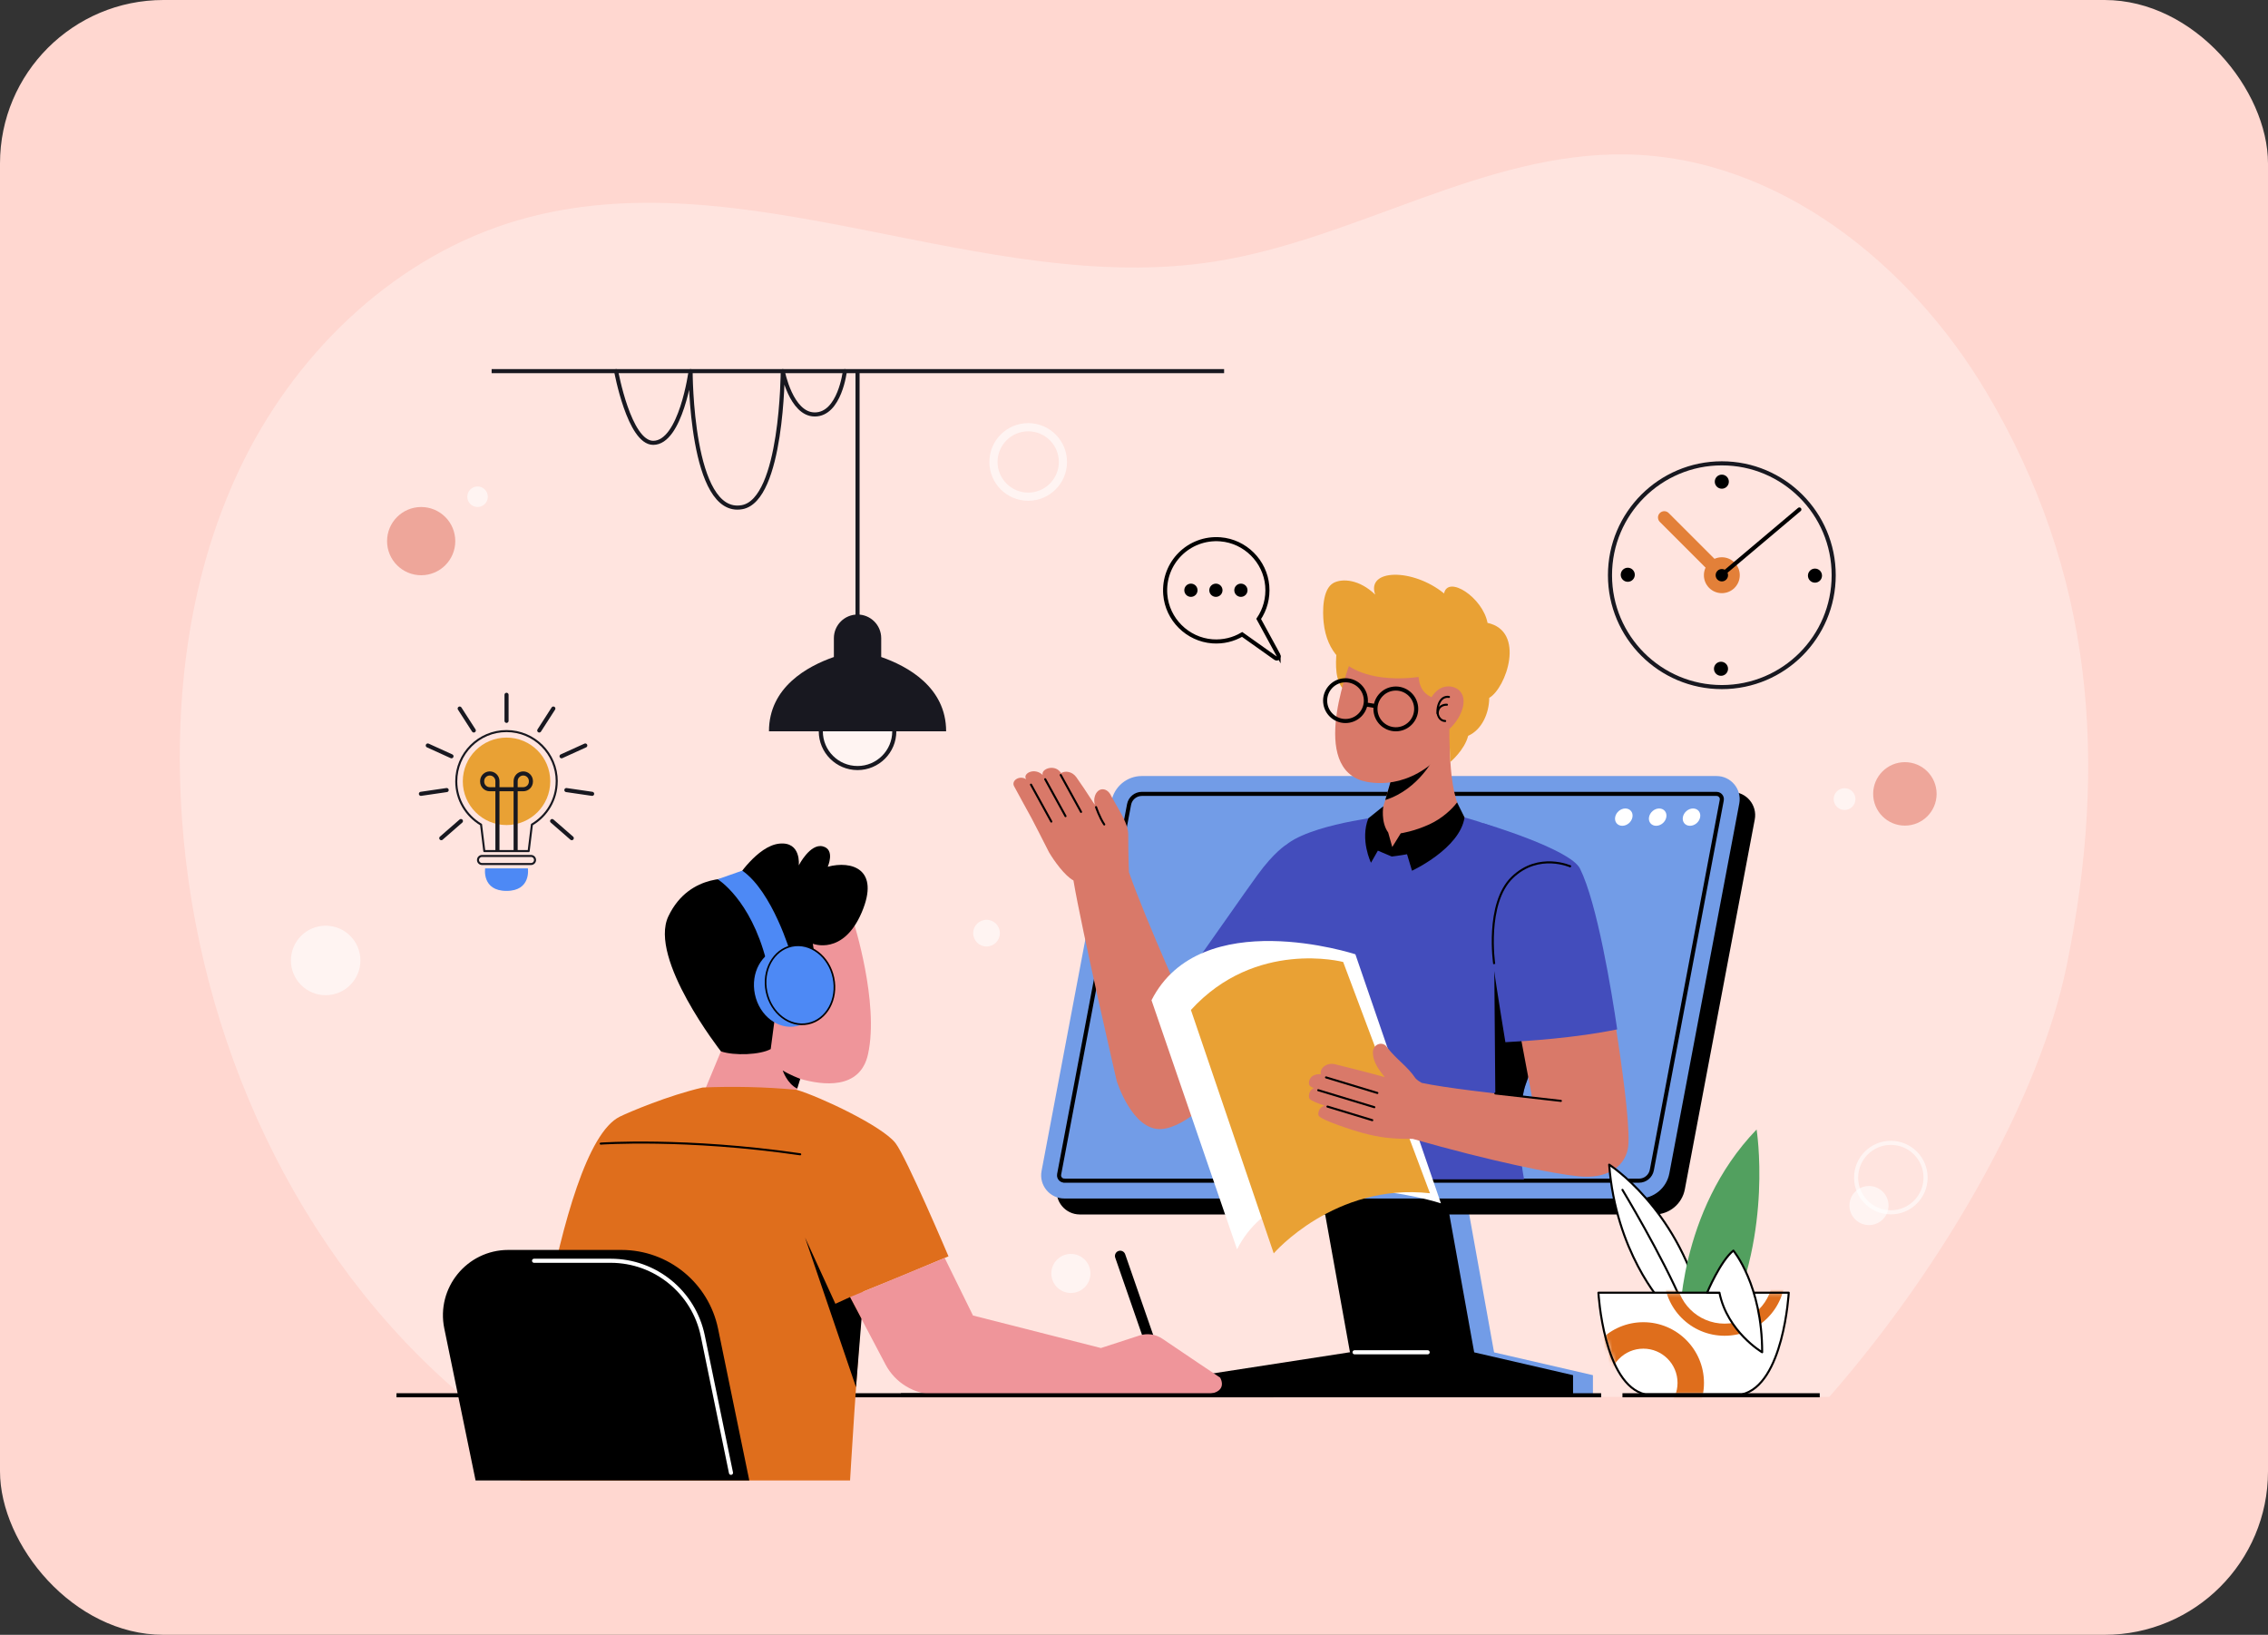 <svg width="555" height="400" viewBox="0 0 555 400" fill="none" xmlns="http://www.w3.org/2000/svg">
<rect x="0" y="0" width="555" height="400" fill="#333333" stroke="none"/>
<rect width="555" height="400" rx="40" fill="#FFD7D0"/>
<path d="M505.743 236.222C515.947 186.215 512.262 139.998 486.116 96.003C467.489 64.657 435.132 38.474 398.122 37.783C363.211 37.132 331.786 58.565 297.296 63.984C240.558 72.9 181.915 37.853 126.81 53.873C97.321 62.448 73.342 85.262 59.798 112.364C46.255 139.466 42.421 170.487 44.551 200.564C48.339 254.022 72.361 307.182 113.397 341.769H447.658C475.736 309.668 499.142 268.569 505.743 236.222Z" fill="#FFE4DF"/>
<path d="M366.617 336.471H336.223L322.054 257.828H352.447L366.617 336.471Z" fill="#729CE7"/>
<path d="M298.866 341.386V336.471L335.135 330.871H365.529L389.804 336.471V341.386H298.866Z" fill="#729CE7"/>
<path d="M361.753 336.471H331.359L317.196 257.828H347.59L361.753 336.471Z" fill="black"/>
<path d="M404.876 297.15H264.242C260.69 297.15 258.009 293.918 258.668 290.423L275.782 199.927C276.454 196.362 279.57 193.777 283.199 193.777H423.833C427.385 193.777 430.066 197.009 429.407 200.503L412.294 290.999C411.622 294.564 408.505 297.15 404.876 297.15Z" fill="black"/>
<path d="M401.087 293.246H260.454C256.902 293.246 254.22 290.014 254.879 286.519L271.993 196.023C272.665 192.458 275.782 189.873 279.41 189.873H420.044C423.596 189.873 426.278 193.105 425.618 196.599L408.505 287.095C407.833 290.66 404.716 293.246 401.087 293.246Z" fill="#729CE7"/>
<path d="M260.454 288.874C259.922 288.874 259.596 288.58 259.455 288.401C259.308 288.228 259.078 287.85 259.18 287.332L276.294 196.836C276.575 195.338 277.894 194.244 279.417 194.244H420.05C420.582 194.244 420.908 194.538 421.055 194.717C421.202 194.89 421.433 195.268 421.33 195.786L404.217 286.289C403.935 287.786 402.617 288.881 401.094 288.881H260.46L260.454 288.874Z" stroke="black" stroke-miterlimit="10"/>
<path d="M294.009 341.386V336.471L330.278 330.871H360.671L384.94 336.471V341.386H294.009Z" fill="black"/>
<path d="M349.362 330.871H331.474" stroke="white" stroke-linecap="round" stroke-linejoin="round"/>
<path d="M399.474 199.934C399.27 201.105 398.156 202.052 396.985 202.052C395.814 202.052 395.033 201.105 395.244 199.934C395.455 198.762 396.562 197.815 397.734 197.815C398.905 197.815 399.686 198.762 399.474 199.934Z" fill="white"/>
<path d="M407.762 199.934C407.558 201.105 406.444 202.052 405.273 202.052C404.102 202.052 403.321 201.105 403.532 199.934C403.743 198.762 404.85 197.815 406.022 197.815C407.193 197.815 407.974 198.762 407.762 199.934Z" fill="white"/>
<path d="M416.044 199.934C415.839 201.105 414.726 202.052 413.554 202.052C412.383 202.052 411.602 201.105 411.814 199.934C412.025 198.762 413.132 197.815 414.303 197.815C415.474 197.815 416.255 198.762 416.044 199.934Z" fill="white"/>
<path d="M297.894 228.337L273.234 264.381C273.234 264.381 277.042 276.74 284.223 276.247C296.21 275.415 315.634 245.034 315.634 245.034" fill="#D97969"/>
<path d="M276.262 213.425C276.262 213.425 276.089 209.393 276.089 204.247C276.089 201.54 274.201 198.91 271.961 194.839C270.854 192.286 268.134 192.612 267.775 195.518C267.737 195.844 267.794 196.343 267.897 196.9C266.073 194.039 264.146 191.217 263.378 190.148C262.354 188.721 260.62 188.535 259.679 189.162C259.596 189.054 259.526 188.958 259.455 188.874C257.874 186.89 254.655 188.222 255.167 189.623C253.17 187.742 250.425 189.169 251.001 190.442C251.02 190.487 251.065 190.564 251.116 190.66C249.484 189.617 247.442 190.974 248.14 192.337C248.556 193.15 252.447 200.222 252.447 200.222C252.447 200.222 255.634 206.353 256.703 208.529C257.932 210.609 260.556 214.289 262.681 215.422C264.684 227.358 273.241 264.375 273.241 264.375L291.41 249.514C291.41 249.514 280.556 225.687 276.268 213.425H276.262Z" fill="#D97969"/>
<path d="M252.294 191.985L257.266 201.021" stroke="black" stroke-width="0.5" stroke-linecap="round" stroke-linejoin="round"/>
<path d="M255.769 190.654L260.742 199.69" stroke="black" stroke-width="0.5" stroke-linecap="round" stroke-linejoin="round"/>
<path d="M259.57 189.623L264.543 198.653" stroke="black" stroke-width="0.5" stroke-linecap="round" stroke-linejoin="round"/>
<path d="M268.217 197.476C268.217 197.476 269.036 199.965 270.22 201.725" stroke="black" stroke-width="0.5" stroke-linecap="round" stroke-linejoin="round"/>
<path d="M289.234 240.221C289.234 240.221 300.825 252.676 309.657 260.477L323.794 240.951L314.662 206.762C314.662 206.762 311.884 208.369 307.66 214.167C304.07 219.101 298.188 227.677 289.234 240.215V240.221Z" fill="#434DBC"/>
<path d="M380.198 245.143C377.926 252.753 375.206 260.087 373.356 265.316C372.748 267.044 372.358 269.335 372.185 272.004C371.826 277.405 371.865 282.826 372.946 288.554H310.066C310.604 286.065 311.02 283.409 310.918 280.772C309.196 237.962 307.116 218.743 313.177 208.439C316.831 202.225 337.708 199.831 337.708 199.831L358.38 200.023C358.38 200.023 382.521 205.847 384.236 219.665C385.068 226.385 382.962 235.959 380.198 245.143Z" fill="#434DBC"/>
<path d="M365.644 234.41L365.951 271.998H372.185C372.358 269.335 372.748 267.038 373.356 265.31C375.206 260.081 377.926 252.746 380.198 245.143L365.644 234.417V234.41Z" fill="black"/>
<path d="M328.063 153.917C328.063 153.917 324.665 166.794 329.644 169.22C333.689 171.197 334.047 165.431 334.047 165.431L335.007 159.153" fill="#E9A134"/>
<path d="M358.393 200.01C358.393 200.01 355.014 208.746 342.188 207.505C331.026 206.423 337.702 199.831 337.702 199.831C337.702 199.831 338.284 198.071 338.994 195.735C339.686 193.45 340.498 190.641 341.004 188.433L345.471 184.772L354.937 177.021C354.937 177.021 353.714 193.866 358.393 200.01Z" fill="#D97969"/>
<path d="M351.257 184.862C351.257 184.862 347.391 193.105 338.988 195.742C339.679 193.457 340.492 190.647 340.998 188.439L345.465 184.778L351.257 184.862Z" fill="black"/>
<path d="M330.834 161.009C330.834 161.009 320.313 186.455 332.966 190.903C332.966 190.903 341.465 194.084 350.342 186.871C352.902 184.797 354.937 182.161 356.511 179.268C359.065 174.57 363.231 165.757 362.354 159.588C361.106 150.801 336.076 141.713 330.834 161.002V161.009Z" fill="#D97969"/>
<path d="M364.447 170.749C364.447 170.749 364.434 170.769 364.428 170.769C364.402 174.493 362.642 178.545 359.27 180.036C358.393 183.53 354.892 186.449 354.892 186.449C354.879 184.477 354.61 181.617 354.674 178.365C357.842 175.492 359.788 170.257 356.319 168.388C355.129 167.748 352.306 167.338 350.31 170.583C347.494 169.309 347.276 166.781 347.129 165.636C342.246 166.314 325.478 167.466 323.903 152.26C323.654 149.821 323.506 144.087 326.38 142.596C328.486 141.514 332.607 141.713 336.524 145.482C334.278 139.153 345.721 138.967 353.375 145.201C354.322 140.631 362.847 146.199 364.012 152.401C373.401 154.442 368.582 168.337 364.441 170.743L364.447 170.749Z" fill="#E9A134"/>
<path d="M331.673 233.489C331.673 233.489 293.785 221.085 281.785 244.733L302.719 305.668C314.719 282.02 352.607 294.423 352.607 294.423L331.673 233.489Z" fill="white"/>
<path d="M328.684 235.37C328.684 235.37 307.276 229.719 291.43 247.114L311.692 306.666C311.692 306.666 326.623 289.354 349.926 291.959L328.684 235.37Z" fill="#E9A134"/>
<path d="M392.415 233.041L369.785 241.143C369.785 241.143 372.774 257.348 374.918 268.567C365.497 267.518 353.58 266.174 347.878 264.945C347.372 264.663 346.873 264.318 346.425 263.882C344.313 260.753 341.868 259.396 339.449 256.273C338.476 254.692 336.166 255.332 335.967 257.258C335.852 260.081 337.868 262.212 338.847 263.543C335.999 262.73 329.977 261.188 326.7 260.394C324.575 259.876 322.834 261.502 323.231 262.833C322.975 262.814 322.732 262.814 322.527 262.833C320.287 263.07 320.114 264.932 320.428 265.534C320.543 265.758 320.991 266.033 321.516 266.295C320.306 266.577 320.134 268.343 320.454 268.83C320.786 269.329 322.687 270.046 324.172 270.538C322.7 270.903 322.438 272.42 322.687 272.958C323.218 274.084 331.545 276.708 333.471 277.22C337.759 278.353 340.729 278.698 345.676 278.647C365.138 284.202 380.057 287.191 386.316 287.818C393.017 288.49 397.356 285.732 398.335 281.175C399.801 274.391 392.402 233.054 392.402 233.054L392.415 233.041Z" fill="#D97969"/>
<path d="M395.743 251.857C385.836 253.937 373.516 254.743 368.383 254.999C366.802 245.45 365.497 236.804 364.53 230.263L363.02 201.425C363.02 201.425 384.268 207.735 386.642 212.529C390.841 220.996 394.342 242.34 395.743 251.857Z" fill="#434DBC"/>
<path d="M365.919 267.543L381.964 269.361" stroke="black" stroke-width="0.5" stroke-linecap="round" stroke-linejoin="round"/>
<path d="M334.22 170.967C334.476 173.706 332.46 176.138 329.721 176.394C326.982 176.65 324.55 174.634 324.294 171.895C324.038 169.156 326.054 166.724 328.793 166.468C331.532 166.212 333.964 168.228 334.22 170.967Z" stroke="black" stroke-miterlimit="10"/>
<path d="M346.534 172.99C346.79 175.729 344.774 178.161 342.034 178.417C339.295 178.673 336.863 176.657 336.607 173.918C336.351 171.178 338.367 168.746 341.106 168.49C343.846 168.234 346.278 170.25 346.534 172.99Z" stroke="black" stroke-miterlimit="10"/>
<path d="M334.156 172.35L336.633 172.766" stroke="black" stroke-miterlimit="10"/>
<path d="M354.572 170.526C354.572 170.526 352.524 170.007 351.865 173.015C351.43 175.012 352.364 176.394 353.644 176.414" stroke="black" stroke-width="0.5" stroke-miterlimit="10" stroke-linecap="round"/>
<path d="M354.079 172.426C354.079 172.426 351.897 172.228 351.807 174.577" stroke="black" stroke-width="0.5" stroke-miterlimit="10" stroke-linecap="round"/>
<path d="M324.492 263.614L337.055 267.422" stroke="black" stroke-width="0.5" stroke-linecap="round" stroke-linejoin="round"/>
<path d="M322.585 266.743L336.313 270.903" stroke="black" stroke-width="0.5" stroke-linecap="round" stroke-linejoin="round"/>
<path d="M324.838 270.75L335.807 274.078" stroke="black" stroke-width="0.5" stroke-linecap="round" stroke-linejoin="round"/>
<path d="M356.562 196.324C355.334 197.988 352.876 200.279 349.823 201.681C346.015 203.434 342.777 203.889 342.777 203.889L340.697 207.249L339.705 203.697C337.836 201.124 338.514 197.271 338.514 197.271L334.847 200.221C332.767 205.501 335.494 211.089 335.494 211.089L337.177 208.132L340.575 209.572C340.575 209.572 342.93 209.284 344.313 209.009L345.529 213.047C345.529 213.047 357.26 207.62 358.386 200.004L356.556 196.317L356.562 196.324Z" fill="black"/>
<path d="M365.644 235.876C365.644 235.876 363.455 221.047 370.079 214.673C376.575 208.42 384.415 212.036 384.415 212.036" stroke="black" stroke-width="0.5" stroke-miterlimit="10"/>
<path d="M97.023 341.386H391.814" stroke="black" stroke-miterlimit="10"/>
<path d="M208.87 225.585C206.655 219.934 198.566 214.839 187.263 218.718C169.97 224.65 171.974 239.991 178.732 251.07C178.783 251.153 178.834 251.23 178.886 251.306L171.199 269.79L192.031 276.215L195.82 263.966C201.202 265.514 210.476 266.775 212.415 257.93C215.186 245.297 208.87 225.578 208.87 225.578V225.585Z" fill="#EF959A"/>
<path d="M195.82 263.972C195.82 263.972 193.132 262.935 191.538 261.917C191.538 261.917 192.607 265.156 195.084 266.353L195.82 263.972Z" fill="black"/>
<path d="M198.898 230.903C198.898 230.903 206.322 233.892 210.866 223.255C215.41 212.618 208.428 210.513 202.559 212.068C202.559 212.068 204.441 207.857 201.343 207.082C198.239 206.308 195.468 211.735 195.468 211.735C195.468 211.735 196.134 205.86 190.706 206.417C185.279 206.973 180.178 215.057 180.178 215.057C180.178 215.057 168.812 213.162 163.558 224.196C158.63 234.557 176.422 257.245 176.422 257.245C179.711 258.365 186.041 258.097 188.601 256.682L190.694 240.823C190.694 240.823 201.119 243.095 198.905 230.903H198.898Z" fill="black"/>
<path d="M194.923 251.071C199.444 250.119 202.212 245.091 201.107 239.841C200.001 234.59 195.44 231.106 190.92 232.057C186.399 233.009 183.63 238.037 184.736 243.288C185.841 248.538 190.402 252.023 194.923 251.071Z" fill="#4D89F5"/>
<path d="M197.771 250.465C202.292 249.513 205.061 244.485 203.955 239.235C202.85 233.984 198.289 230.5 193.768 231.451C189.247 232.403 186.479 237.431 187.584 242.682C188.69 247.932 193.251 251.417 197.771 250.465Z" fill="#4D89F5"/>
<path d="M193.49 233.335C193.49 233.335 189.055 218.167 181.638 213.021L175.628 215.133C175.628 215.133 183.647 219.997 187.506 234.999L193.49 233.335Z" fill="#4D89F5"/>
<path d="M197.771 250.465C202.292 249.513 205.061 244.485 203.955 239.235C202.85 233.984 198.289 230.5 193.768 231.451C189.247 232.403 186.479 237.431 187.584 242.682C188.69 247.932 193.251 251.417 197.771 250.465Z" stroke="black" stroke-width="0.4" stroke-linecap="round" stroke-linejoin="round"/>
<path d="M232.108 307.402C232.108 307.402 221.842 283.223 219.148 279.71C215.916 275.498 200.594 268.33 194.988 266.66C187.295 265.918 179.116 265.777 171.935 266.09C163.558 268.03 154.002 272.074 151.666 273.22C135.826 280.996 127.302 362.231 127.302 362.231H208.018C208.018 362.231 209.785 332.279 211.27 315.998C218.738 313.015 222.732 311.351 232.108 307.396V307.402Z" fill="#DF6E1C"/>
<path d="M147.001 279.812C147.001 279.812 167.679 278.34 195.82 282.429" stroke="black" stroke-width="0.5" stroke-linecap="round" stroke-linejoin="round"/>
<path d="M285.606 336.458L285.535 338.973C285.522 339.364 285.036 339.53 284.786 339.236L283.174 337.303L272.908 307.722C272.678 307.05 273.03 306.321 273.702 306.084C274.374 305.853 275.103 306.205 275.34 306.877L285.606 336.458Z" fill="black"/>
<path d="M278.815 326.769C274.463 328.196 269.407 329.828 269.407 329.828L238.098 321.873L231.174 307.793L207.999 317.367L216.684 333.841C219.065 338.359 223.756 341.188 228.863 341.188H293.996C301.126 341.188 298.572 337.06 298.572 337.06C298.572 337.06 289.593 331.076 284.473 327.575C282.809 326.442 280.716 326.142 278.802 326.769H278.815Z" fill="#EF959A"/>
<path d="M220.466 341.386H311.647" stroke="black" stroke-miterlimit="10"/>
<path d="M204.428 319.005L197.004 302.801L209.478 339.415L210.822 322.698L208.006 317.367L204.428 319.005Z" fill="black"/>
<path d="M183.359 362.231L175.718 325.105C173.407 313.879 163.526 305.828 152.07 305.828H124.39C114.258 305.828 106.681 315.127 108.722 325.047L116.377 362.231" fill="black"/>
<path d="M178.879 360.362L171.98 326.852C169.778 316.158 160.364 308.478 149.439 308.478H130.687" stroke="white" stroke-miterlimit="10" stroke-linecap="round"/>
<path d="M416.166 318.622C410.105 295.377 393.778 284.958 393.778 284.958C395.398 306.321 406.649 318.622 406.649 318.622H416.166Z" fill="white" stroke="black" stroke-width="0.5" stroke-linecap="round" stroke-linejoin="round"/>
<path d="M397.03 291.127C397.03 291.127 406.713 307.134 411.858 319.23" stroke="black" stroke-width="0.5" stroke-linecap="round" stroke-linejoin="round"/>
<path d="M411.001 324.234C411.001 324.234 410.495 296.433 429.855 276.362C429.855 276.362 433.842 301.233 422.527 324.234H411.001Z" fill="#52A05F"/>
<path d="M391.148 316.292C391.148 316.292 392.37 338.878 402.668 341.188H426.201C436.498 338.878 437.721 316.292 437.721 316.292H391.148Z" fill="white"/>
<mask id="mask0_138_1780" style="mask-type:luminance" maskUnits="userSpaceOnUse" x="391" y="316" width="47" height="26">
<path d="M391.148 316.292C391.148 316.292 392.37 338.878 402.668 341.188H426.201C436.498 338.878 437.721 316.292 437.721 316.292H391.148Z" fill="white"/>
</mask>
<g mask="url(#mask0_138_1780)">
<path d="M402.143 323.511C393.945 323.511 387.302 330.154 387.302 338.353C387.302 346.551 393.945 353.188 402.143 353.188C410.342 353.188 416.978 346.545 416.978 338.353C416.978 330.161 410.335 323.511 402.143 323.511ZM402.143 346.718C397.522 346.718 393.772 342.974 393.772 338.353C393.772 333.732 397.522 329.982 402.143 329.982C406.764 329.982 410.508 333.732 410.508 338.353C410.508 342.974 406.764 346.718 402.143 346.718Z" fill="#DF6E1C"/>
<path d="M422.022 297.15C413.823 297.15 407.18 303.793 407.18 311.991C407.18 320.19 413.823 326.826 422.022 326.826C430.22 326.826 436.857 320.183 436.857 311.991C436.857 303.799 430.214 297.15 422.022 297.15ZM422.022 323.863C415.462 323.863 410.143 318.551 410.143 311.991C410.143 305.431 415.468 300.113 422.022 300.113C428.575 300.113 433.894 305.438 433.894 311.991C433.894 318.545 428.582 323.863 422.022 323.863Z" fill="#DF6E1C"/>
</g>
<path d="M391.148 316.292C391.148 316.292 392.37 338.878 402.668 341.188H426.201C436.498 338.878 437.721 316.292 437.721 316.292H391.148Z" stroke="black" stroke-width="0.5" stroke-linecap="round" stroke-linejoin="round"/>
<path d="M417.74 316.292C417.74 316.292 421.017 308.503 424.172 305.994C424.172 305.994 431.225 314.391 431.218 330.865C431.218 330.865 422.7 325.847 420.761 316.286H417.74V316.292Z" fill="white" stroke="black" stroke-width="0.5" stroke-linecap="round" stroke-linejoin="round"/>
<path d="M397.03 341.386H445.305" stroke="black" stroke-miterlimit="10"/>
<path d="M291.43 146.039C292.324 146.039 293.049 145.314 293.049 144.42C293.049 143.526 292.324 142.801 291.43 142.801C290.535 142.801 289.81 143.526 289.81 144.42C289.81 145.314 290.535 146.039 291.43 146.039Z" fill="black"/>
<path d="M297.542 146.039C298.436 146.039 299.161 145.314 299.161 144.42C299.161 143.526 298.436 142.801 297.542 142.801C296.647 142.801 295.922 143.526 295.922 144.42C295.922 145.314 296.647 146.039 297.542 146.039Z" fill="black"/>
<path d="M303.66 146.039C304.554 146.039 305.279 145.314 305.279 144.42C305.279 143.526 304.554 142.801 303.66 142.801C302.766 142.801 302.041 143.526 302.041 144.42C302.041 145.314 302.766 146.039 303.66 146.039Z" fill="black"/>
<path d="M312.876 160.356L308.012 151.434C309.554 149.156 310.361 146.34 310.105 143.326C309.586 137.297 304.69 132.439 298.662 131.959C290.943 131.345 284.55 137.726 285.151 145.438C285.625 151.543 290.585 156.471 296.69 156.919C299.353 157.111 301.855 156.471 303.961 155.23L312.121 161.022C312.569 161.342 313.138 160.836 312.876 160.35V160.356Z" stroke="black" stroke-miterlimit="10"/>
<path d="M421.35 168.113C436.467 168.113 448.722 155.858 448.722 140.74C448.722 125.622 436.467 113.367 421.35 113.367C406.232 113.367 393.977 125.622 393.977 140.74C393.977 155.858 406.232 168.113 421.35 168.113Z" stroke="#181820" stroke-miterlimit="10"/>
<path d="M421.318 140.67C420.716 141.271 419.743 141.271 419.148 140.67L406.175 127.697C405.574 127.095 405.574 126.122 406.175 125.527C406.777 124.926 407.75 124.926 408.345 125.527L421.318 138.5C421.919 139.102 421.919 140.074 421.318 140.67Z" fill="#E38039"/>
<path d="M425.74 140.74C425.74 143.166 423.775 145.13 421.35 145.13C418.924 145.13 416.959 143.166 416.959 140.74C416.959 138.314 418.924 136.35 421.35 136.35C423.775 136.35 425.74 138.314 425.74 140.74Z" fill="#E38039"/>
<path d="M422.866 140.74C422.866 141.578 422.188 142.257 421.35 142.257C420.511 142.257 419.833 141.578 419.833 140.74C419.833 139.902 420.511 139.223 421.35 139.223C422.188 139.223 422.866 139.902 422.866 140.74Z" fill="black"/>
<path d="M423.065 117.854C423.065 118.801 422.297 119.575 421.343 119.575C420.39 119.575 419.622 118.807 419.622 117.854C419.622 116.9 420.39 116.132 421.343 116.132C422.297 116.132 423.065 116.9 423.065 117.854Z" fill="black"/>
<path d="M444.14 142.564C443.193 142.564 442.418 141.796 442.418 140.842C442.418 139.889 443.186 139.121 444.14 139.121C445.094 139.121 445.862 139.889 445.862 140.842C445.862 141.796 445.094 142.564 444.14 142.564Z" fill="black"/>
<path d="M419.423 163.633C419.423 162.686 420.191 161.911 421.145 161.911C422.098 161.911 422.866 162.679 422.866 163.633C422.866 164.586 422.098 165.354 421.145 165.354C420.191 165.354 419.423 164.586 419.423 163.633Z" fill="black"/>
<path d="M400.029 140.907C400.182 139.969 399.545 139.084 398.607 138.931C397.668 138.779 396.784 139.416 396.631 140.354C396.478 141.293 397.115 142.177 398.054 142.33C398.992 142.483 399.877 141.846 400.029 140.907Z" fill="black"/>
<path d="M421.247 140.74L440.319 124.657" stroke="black" stroke-miterlimit="10" stroke-linecap="round"/>
<path d="M209.849 90.807V153.54" stroke="#181820" stroke-miterlimit="10"/>
<path d="M209.849 187.921C214.815 187.921 218.841 183.895 218.841 178.929C218.841 173.963 214.815 169.937 209.849 169.937C204.883 169.937 200.857 173.963 200.857 178.929C200.857 183.895 204.883 187.921 209.849 187.921Z" fill="white" fill-opacity="0.6" stroke="#181820" stroke-miterlimit="10"/>
<path d="M215.641 160.753V156.151C215.641 152.951 213.049 150.359 209.849 150.359C206.649 150.359 204.057 152.951 204.057 156.151V160.753C197.638 162.986 188.172 168.113 188.172 178.935H231.526C231.526 168.119 222.066 162.993 215.641 160.753Z" fill="#181820"/>
<path d="M120.306 90.807H299.551" stroke="#181820" stroke-miterlimit="10"/>
<path d="M150.777 90.807C150.777 90.807 153.964 108.35 159.846 108.35C166.63 108.35 168.998 90.807 168.998 90.807C168.998 90.807 168.953 126.366 181.58 124.094C191.468 122.321 191.545 90.807 191.545 90.807C191.545 90.807 193.574 101.406 199.378 101.406C205.503 101.406 206.745 90.807 206.745 90.807" stroke="#181820" stroke-linecap="round" stroke-linejoin="round"/>
<path d="M123.954 201.872C129.864 201.872 134.654 197.081 134.654 191.171C134.654 185.261 129.864 180.47 123.954 180.47C118.044 180.47 113.253 185.261 113.253 191.171C113.253 197.081 118.044 201.872 123.954 201.872Z" fill="#E9A134"/>
<path d="M136.242 191.171C136.242 184.381 130.738 178.877 123.947 178.877C117.157 178.877 111.653 184.381 111.653 191.171C111.653 195.69 114.098 199.619 117.72 201.757L118.514 208.24H129.368L130.162 201.757C133.79 199.619 136.229 195.683 136.229 191.171H136.242Z" stroke="#181820" stroke-width="0.5" stroke-linecap="round" stroke-linejoin="round"/>
<path d="M129.944 209.43H117.957C117.412 209.43 116.971 209.872 116.971 210.416C116.971 210.96 117.412 211.402 117.957 211.402H129.944C130.488 211.402 130.93 210.96 130.93 210.416C130.93 209.872 130.488 209.43 129.944 209.43Z" stroke="#181820" stroke-width="0.5" stroke-linecap="round" stroke-linejoin="round"/>
<path d="M129.182 212.47H118.718C118.718 212.47 117.848 217.981 123.947 217.981C130.046 217.981 129.176 212.47 129.176 212.47H129.182Z" fill="#4D89F5"/>
<path d="M126.181 208.246V191.114C126.181 190.083 127.019 189.245 128.05 189.245C129.08 189.245 129.918 190.083 129.918 191.114V191.235C129.918 192.266 129.08 193.104 128.05 193.104H123.954H119.858C118.827 193.104 117.989 192.266 117.989 191.235V191.114C117.989 190.083 118.827 189.245 119.858 189.245C120.888 189.245 121.726 190.083 121.726 191.114V208.246" stroke="#181820" stroke-linejoin="round"/>
<path d="M123.954 176.374V170" stroke="#181820" stroke-linecap="round" stroke-linejoin="round"/>
<path d="M131.96 178.73L135.41 173.366" stroke="#181820" stroke-linecap="round" stroke-linejoin="round"/>
<path d="M137.419 185.04L143.224 182.403" stroke="#181820" stroke-linecap="round" stroke-linejoin="round"/>
<path d="M138.597 193.309L144.901 194.23" stroke="#181820" stroke-linecap="round" stroke-linejoin="round"/>
<path d="M135.109 200.893L139.915 205.078" stroke="#181820" stroke-linecap="round" stroke-linejoin="round"/>
<path d="M115.941 178.73L112.491 173.366" stroke="#181820" stroke-linecap="round" stroke-linejoin="round"/>
<path d="M110.482 185.04L104.683 182.403" stroke="#181820" stroke-linecap="round" stroke-linejoin="round"/>
<path d="M109.304 193.309L103 194.23" stroke="#181820" stroke-linecap="round" stroke-linejoin="round"/>
<path d="M112.792 200.893L107.986 205.078" stroke="#181820" stroke-linecap="round" stroke-linejoin="round"/>
<path d="M79.692 243.498C84.386 243.498 88.191 239.693 88.191 234.999C88.191 230.305 84.386 226.5 79.692 226.5C74.998 226.5 71.193 230.305 71.193 234.999C71.193 239.693 74.998 243.498 79.692 243.498Z" fill="white" fill-opacity="0.6"/>
<path d="M462.706 296.625C467.4 296.625 471.206 292.82 471.206 288.126C471.206 283.432 467.4 279.626 462.706 279.626C458.012 279.626 454.207 283.432 454.207 288.126C454.207 292.82 458.012 296.625 462.706 296.625Z" stroke="white" stroke-opacity="0.6" stroke-miterlimit="10"/>
<path d="M251.609 121.527C256.303 121.527 260.108 117.722 260.108 113.028C260.108 108.334 256.303 104.529 251.609 104.529C246.915 104.529 243.11 108.334 243.11 113.028C243.11 117.722 246.915 121.527 251.609 121.527Z" stroke="white" stroke-opacity="0.6" stroke-width="2" stroke-miterlimit="10"/>
<path d="M466.143 202.007C470.431 202.007 473.906 198.531 473.906 194.244C473.906 189.956 470.431 186.481 466.143 186.481C461.856 186.481 458.38 189.956 458.38 194.244C458.38 198.531 461.856 202.007 466.143 202.007Z" fill="#EEA69A"/>
<path d="M451.385 198.18C452.855 198.18 454.047 196.988 454.047 195.518C454.047 194.047 452.855 192.855 451.385 192.855C449.914 192.855 448.722 194.047 448.722 195.518C448.722 196.988 449.914 198.18 451.385 198.18Z" fill="white" fill-opacity="0.6"/>
<path d="M103.065 140.746C107.674 140.746 111.41 137.01 111.41 132.401C111.41 127.792 107.674 124.055 103.065 124.055C98.456 124.055 94.719 127.792 94.719 132.401C94.719 137.01 98.456 140.746 103.065 140.746Z" fill="#EEA69A"/>
<path d="M241.414 231.582C243.216 231.582 244.678 230.12 244.678 228.318C244.678 226.515 243.216 225.054 241.414 225.054C239.611 225.054 238.15 226.515 238.15 228.318C238.15 230.12 239.611 231.582 241.414 231.582Z" fill="white" fill-opacity="0.6"/>
<path d="M116.863 124.049C118.249 124.049 119.372 122.926 119.372 121.54C119.372 120.154 118.249 119.031 116.863 119.031C115.478 119.031 114.354 120.154 114.354 121.54C114.354 122.926 115.478 124.049 116.863 124.049Z" fill="white" fill-opacity="0.6"/>
<path d="M457.356 299.748C459.996 299.748 462.137 297.608 462.137 294.967C462.137 292.327 459.996 290.187 457.356 290.187C454.716 290.187 452.575 292.327 452.575 294.967C452.575 297.608 454.716 299.748 457.356 299.748Z" fill="white" fill-opacity="0.6"/>
<path d="M262.054 316.362C264.694 316.362 266.834 314.222 266.834 311.582C266.834 308.941 264.694 306.801 262.054 306.801C259.413 306.801 257.273 308.941 257.273 311.582C257.273 314.222 259.413 316.362 262.054 316.362Z" fill="white" fill-opacity="0.6"/>
</svg>
